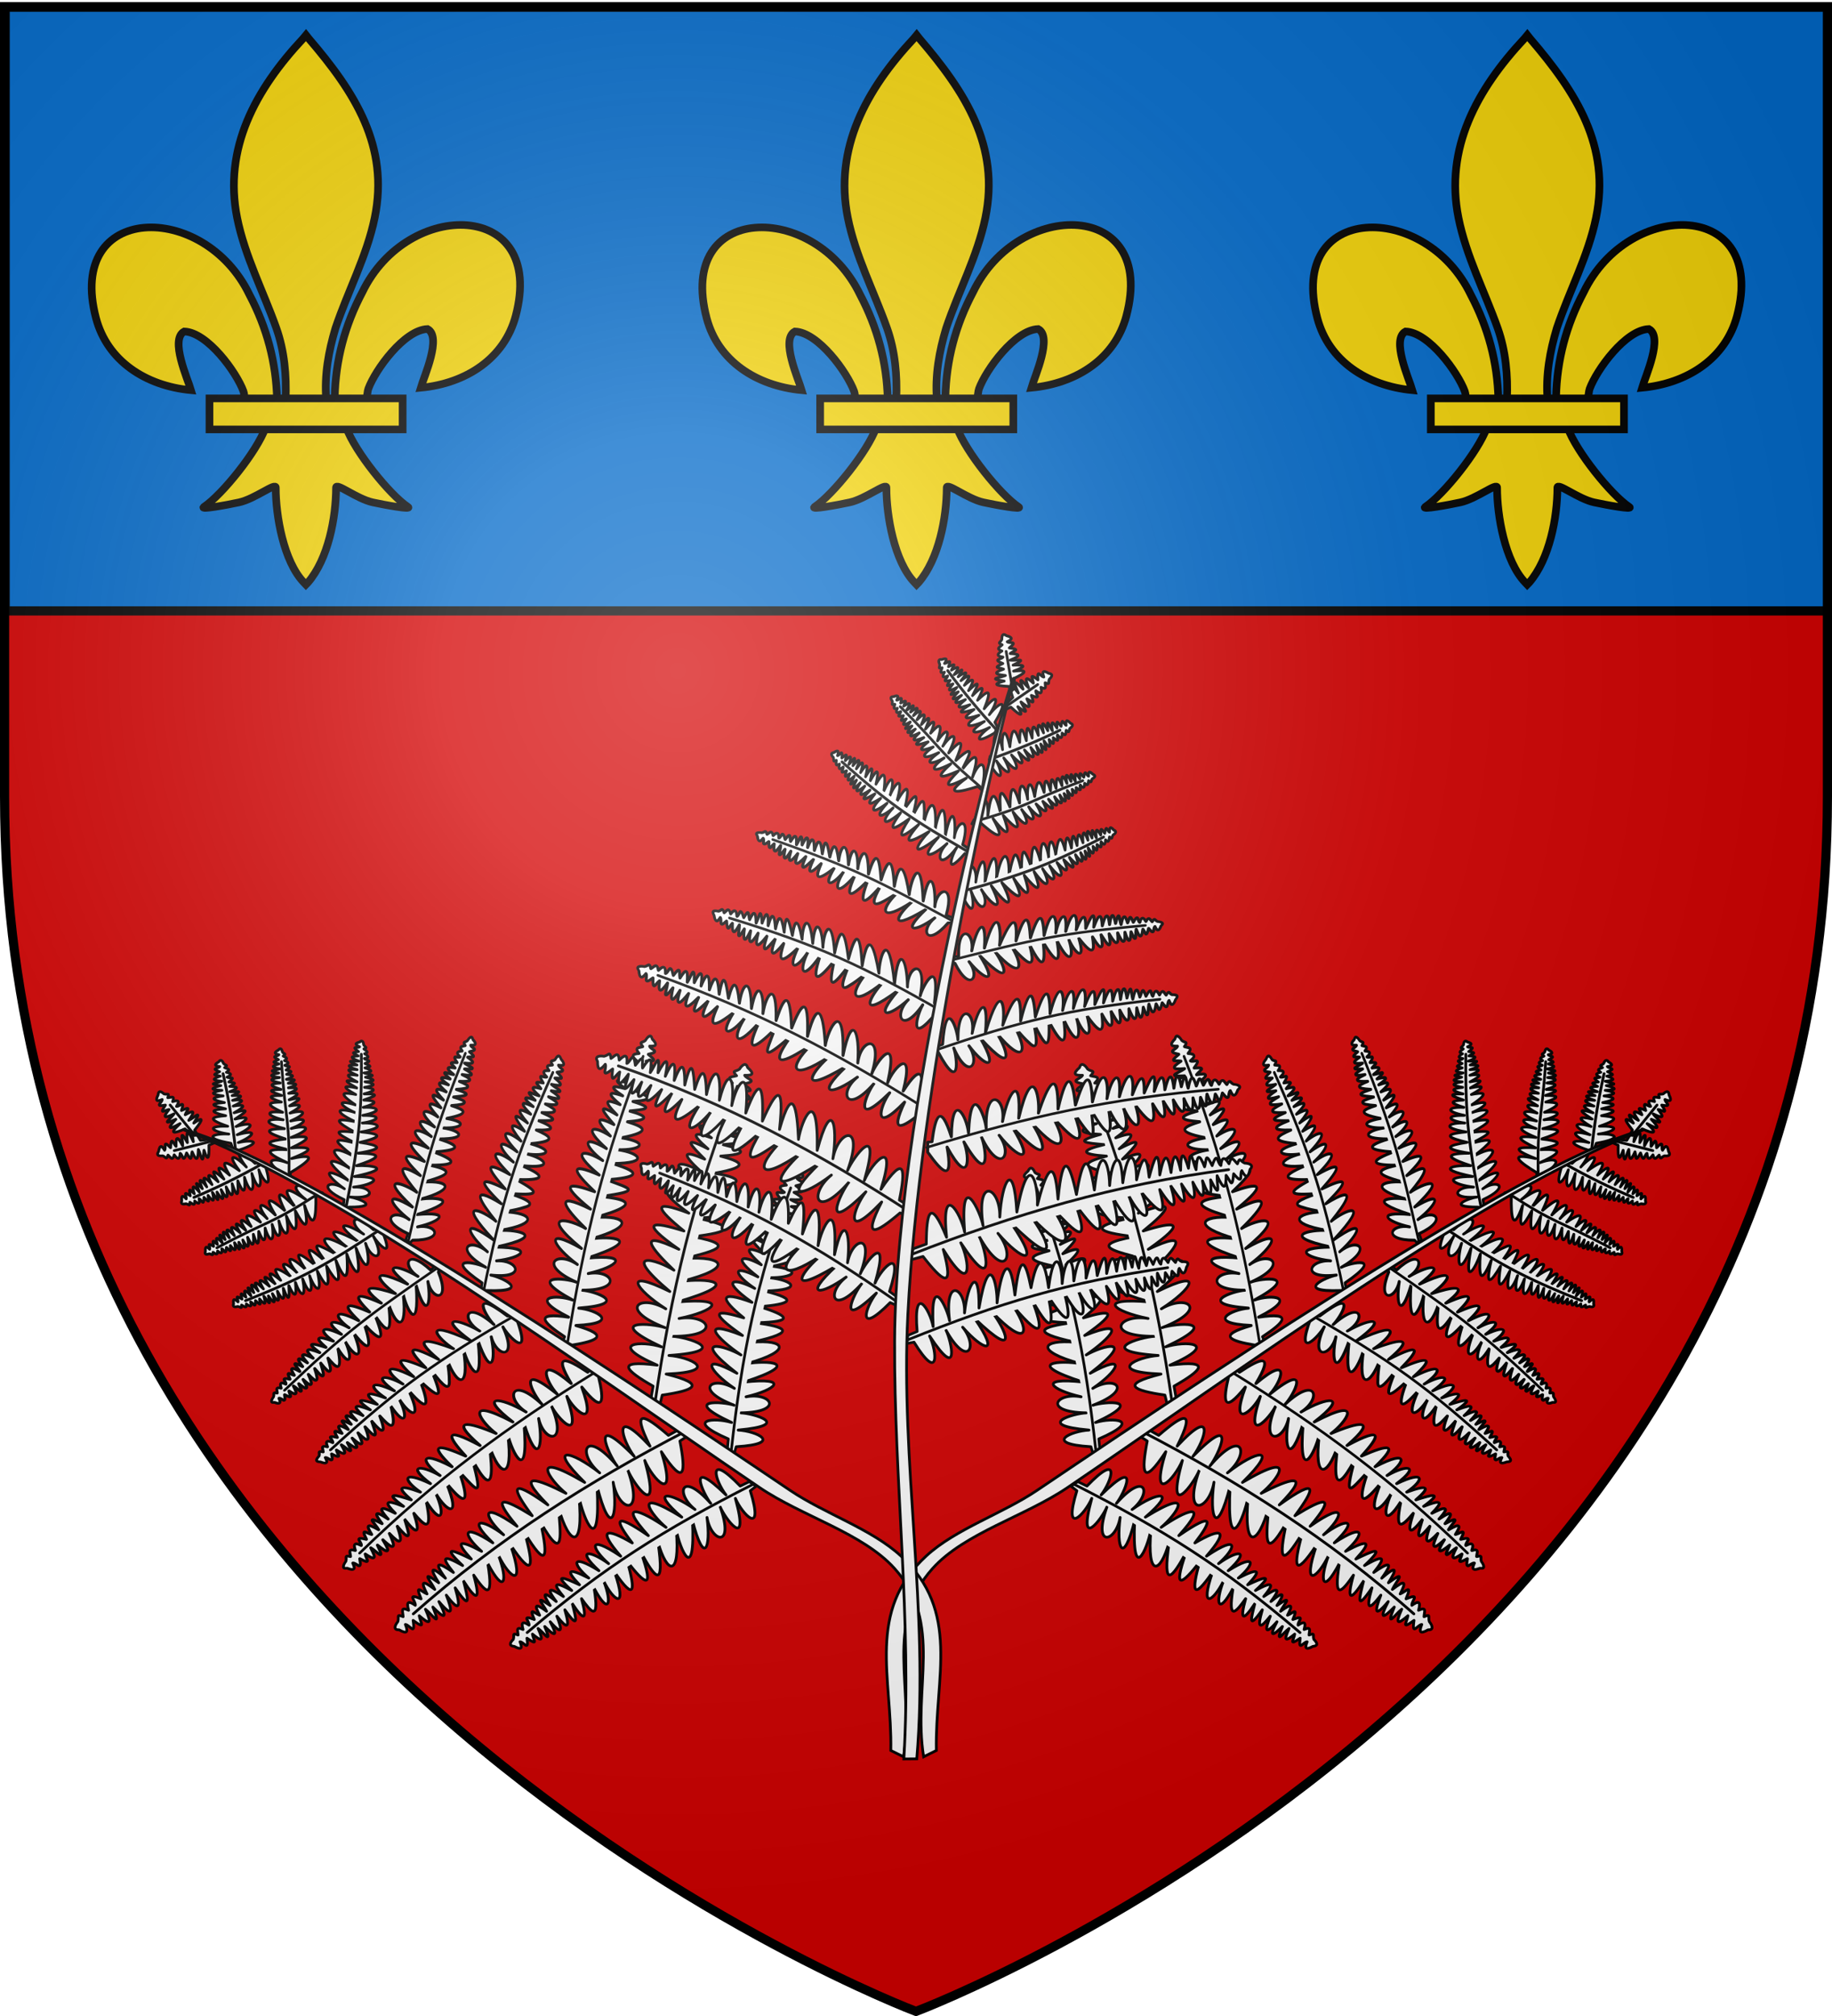 <svg xmlns="http://www.w3.org/2000/svg" xmlns:xlink="http://www.w3.org/1999/xlink" width="600" height="660" version="1.0"><defs><radialGradient xlink:href="#a" id="t" cx="221.445" cy="226.331" r="300" fx="221.445" fy="226.331" gradientTransform="matrix(1.353 0 0 1.349 -77.63 -85.747)" gradientUnits="userSpaceOnUse"/><linearGradient id="a"><stop offset="0" style="stop-color:#fff;stop-opacity:.314"/><stop offset=".19" style="stop-color:#fff;stop-opacity:.251"/><stop offset=".6" style="stop-color:#6b6b6b;stop-opacity:.125"/><stop offset="1" style="stop-color:#000;stop-opacity:.125"/></linearGradient></defs><g style="display:inline"><path d="M300 658.5s298.5-112.32 298.5-397.772V2.176H1.5v258.552C1.5 546.18 300 658.5 300 658.5" style="fill:#d40000;fill-opacity:1;fill-rule:evenodd;stroke:none;stroke-width:1px;stroke-linecap:butt;stroke-linejoin:miter;stroke-opacity:1"/><path d="M1.704 2.365h597.093V200H1.704z" style="fill:#0169c9;fill-opacity:1;fill-rule:evenodd;stroke:#000;stroke-width:3;stroke-linecap:round;stroke-linejoin:round;stroke-miterlimit:4;stroke-dasharray:none;stroke-opacity:1"/></g><g style="display:inline"><g id="b" style="stroke:#000;stroke-width:12.638;stroke-miterlimit:4;stroke-dasharray:none;stroke-opacity:1;display:inline"><path d="M407.03 608.7c1.424-61.957 16.75-119.54 45.289-174.11 74.714-157.185 302.92-153.431 252.615 38.812-18.537 70.84-81.509 112.474-156.319 119.615 5.4-18.665 35.1-84.652 11.125-97.562-38.339 1.449-85.945 67.706-97.393 99.301-1.653 4.536-1.19 9.778-3.036 14.24" style="opacity:1;fill:#f2d207;fill-opacity:1;fill-rule:evenodd;stroke:#000;stroke-width:12.638;stroke-linecap:butt;stroke-linejoin:miter;stroke-miterlimit:4;stroke-dasharray:none;stroke-opacity:1;display:inline" transform="matrix(.199 0 0 .197 28.627 10.113)"/><g style="opacity:1;stroke:#000;stroke-width:12.638;stroke-miterlimit:4;stroke-dasharray:none;stroke-opacity:1;display:inline"><g style="fill:#f2d207;fill-opacity:1;stroke:#000;stroke-width:12.638;stroke-miterlimit:4;stroke-dasharray:none;stroke-opacity:1"><path d="M350.523 657.372c-1.425-61.956-16.751-119.54-45.29-174.108-74.714-157.186-302.92-153.432-252.615 38.81 18.537 70.84 81.509 112.475 156.319 119.616-5.4-18.665-35.1-84.652-11.124-97.562 38.338 1.449 85.944 67.705 97.392 99.301 1.653 4.536 1.19 9.778 3.036 14.24" style="fill:#f2d207;fill-opacity:1;fill-rule:evenodd;stroke:#000;stroke-width:12.638;stroke-linecap:butt;stroke-linejoin:miter;stroke-miterlimit:4;stroke-dasharray:none;stroke-opacity:1" transform="matrix(.199 0 0 .197 20.978 1.327)"/><path d="M393.626 57.12c-78.714 84.85-131.565 182.962-108.781 298.031 12.57 63.484 43.041 122.28 64.53 183.438 13.437 38.37 16.873 78.452 15.282 118.781h66.781c-3.196-40.626 3.807-79.998 15.282-118.781 20.474-61.538 51.625-119.906 64.53-183.438 24.129-118.779-32.506-208.36-108.437-297.656l-4.64-5.918z" style="fill:#f2d207;fill-opacity:1;fill-rule:nonzero;stroke:#000;stroke-width:12.638;stroke-linecap:butt;stroke-linejoin:miter;stroke-miterlimit:4;stroke-dasharray:none;stroke-opacity:1" transform="matrix(.199 0 0 .197 20.978 1.327)"/><path d="M331.345 704.401c-13.962 39.13-70.889 110.792-101.125 131.22-7.843 5.297 37.486-3.052 57.78-7.5 26.62-5.835 61.218-34.198 60.407-24.188-.075 45.838 12.811 122.324 46.406 157.468l3.182 3.388 3.287-3.388c33.578-39.17 46.238-108.042 46.406-157.468-.81-10.01 33.788 18.353 60.407 24.187 20.295 4.449 65.623 12.798 57.78 7.5-30.236-20.427-87.131-92.089-101.093-131.219z" style="fill:#f2d207;fill-opacity:1;fill-rule:evenodd;stroke:#000;stroke-width:12.638;stroke-linecap:butt;stroke-linejoin:miter;stroke-miterlimit:4;stroke-dasharray:none;stroke-opacity:1" transform="matrix(.199 0 0 .197 20.978 1.327)"/><path d="M239.352 655.379H557.24v51.503H239.352z" style="fill:#f2d207;fill-opacity:1;stroke:#000;stroke-width:12.638;stroke-miterlimit:4;stroke-dasharray:none;stroke-opacity:1" transform="matrix(.199 0 0 .197 20.978 1.327)"/></g></g></g><use xlink:href="#b" width="600" height="660" style="display:inline" transform="translate(200)"/><use xlink:href="#b" width="600" height="660" style="display:inline" transform="translate(400)"/><use xlink:href="#use10030" id="c" width="744.094" height="1052.362" x="0" y="0" style="stroke:#000;stroke-width:.611;stroke-miterlimit:4;stroke-dasharray:none;stroke-opacity:1" transform="matrix(3.099 0 0 3.463 -657.414 -1341.476)"/><use xlink:href="#c" id="d" width="744.094" height="1052.362" x="0" y="0" style="stroke:#000;stroke-width:.611;stroke-miterlimit:4;stroke-dasharray:none;stroke-opacity:1" transform="translate(0 13.851)"/><use xlink:href="#d" id="e" width="744.094" height="1052.362" x="0" y="0" style="stroke:#000;stroke-width:.611;stroke-miterlimit:4;stroke-dasharray:none;stroke-opacity:1" transform="translate(0 13.851)"/><use xlink:href="#e" id="f" width="744.094" height="1052.362" x="0" y="0" style="stroke:#000;stroke-width:.611;stroke-miterlimit:4;stroke-dasharray:none;stroke-opacity:1" transform="translate(0 13.851)"/><use xlink:href="#f" id="g" width="744.094" height="1052.362" x="0" y="0" style="stroke:#000;stroke-width:.611;stroke-miterlimit:4;stroke-dasharray:none;stroke-opacity:1" transform="translate(0 13.851)"/><use xlink:href="#g" id="h" width="744.094" height="1052.362" x="0" y="0" style="stroke:#000;stroke-width:.611;stroke-miterlimit:4;stroke-dasharray:none;stroke-opacity:1" transform="translate(0 13.851)"/><use xlink:href="#h" width="744.094" height="1052.362" style="stroke:#000;stroke-width:.611;stroke-miterlimit:4;stroke-dasharray:none;stroke-opacity:1" transform="translate(0 13.851)"/><g style="fill:#fff;stroke:#000;stroke-width:1.487;stroke-miterlimit:4;stroke-dasharray:none;stroke-opacity:1;display:inline" transform="translate(10.137 176.078)scale(.605)"><g id="r" style="fill:#fff;stroke:#000;stroke-width:1.487;stroke-miterlimit:4;stroke-dasharray:none;stroke-opacity:1" transform="rotate(15.696 1098.096 384.573)"><g id="i" style="fill:#fff;stroke:#000;stroke-width:1.842;stroke-miterlimit:4;stroke-dasharray:none;stroke-opacity:1"><path d="M528.38 664.692c2.707-12.54 1.864-37.754-12.304.692 5.788-28.977-4.168-18.642-9.982 1.085 4.013-17.104-8.712-27.294-10.625 2.937.198-8.062-6.24-36.933-11.344 1.438.049-12.096-7.464-32.424-10.969.843l-6.5 1.215-1.803 5.272 4.928.139c11.318 31.478 13.768 9.955 10.844-1.782 14.084 36.055 13.454 6.472 11.344-1.312 9.032 28.851 18.975 16.054 11.094.437 10.212 18.608 21.05 25.667 8.906-3.937 24.308 36.63 18.006 10.545 12.125-1.5 17.185 28.31 22.639 20.566 14.424-.594 15.875 29.824 15.953 18.06 13.004-.902 8.504 26.924 10.762 18.843 10.822-.348 7.389 19.023 12.145 24.99 10.812.406 8.55 26.532 12.174 15.697 9.313.719 4.3 15.237 11.276 21.382 7.843 0 10.831 21.011 11.175 11.75 10.72.563 5.725 14.763 7.85 13.524 6.812-.813 3.937 9.42 7.117 17.917 6.343.281 5.016 13.445 6.611 11.281 6.72.313 2.494 9.056 4.924 14.052 5.718.406 2.107 12.73 3.647 9.147 4.75.438 3.664 13.966 2.923 3.245 4.25-1.594 2.194 9.763 3.52 8.624 5.188.875 1.818 3.43 1.642 9.484 4.5.031 4.529 8.527 3.122.943 5.062-.812 1.17 4.325 2.548 5.62 4.844.25 2.224-2.078 1.71-3.645-2.282-4.25-2.38-1.627-1.869-4.568-4.25-.47-1.646-2.458-2.202-5.995-4.812-1.062-2.042-5.471-3.504-4.266-4.875 0-1.856-1.844-.078-9.306-5-1-2.414-9.575-2.523-3.561-4.5-.218-1.303-7.82-2.572-9.025-5.219.625-1.1-4.896.125-15.53-4.187-1.75-.695-8.752-2.052-12.4-4.75.218-.157-13.668-2.835-8.804-5.75.125.403-10.961-1.113-13.196-6.75 0 3.099-18.246-1.54-9.416-6.344 0 1.418-13.784-.869-14.496-7.531 0 3.006-14.873-.794-20.872-8.25 0 3.432-21.382-3.574-15.236-7.875 0 2.861-14.978-.73-25.812-9.282.719 1.333-24.584-3.959-21.653-11.348-2.63-.06-19.432-2.546-25.707-11.312 2.407 2.416-32.816-6.714-16.445-12.523 2.54" style="fill:#fff;fill-rule:evenodd;stroke:#000;stroke-width:1.842;stroke-linecap:round;stroke-linejoin:round;stroke-miterlimit:4;stroke-dasharray:none;stroke-opacity:1" transform="matrix(.772 .286 -.297 .734 460.26 22.404)"/><path d="M466.069 675.81c63.957-10.725 110.25-14.219 176.893-8.821" style="fill:#fff;fill-rule:evenodd;stroke:#000;stroke-width:1.842;stroke-linecap:round;stroke-linejoin:round;stroke-miterlimit:4;stroke-dasharray:none;stroke-opacity:1" transform="matrix(.772 .286 -.297 .734 460.26 22.404)"/></g><g id="j" style="fill:#fff;stroke:#000;stroke-width:1.616;stroke-linecap:round;stroke-linejoin:round;stroke-miterlimit:4;stroke-dasharray:none;stroke-opacity:1"><path d="M529.094 664.156c2.939-11.252 2.51-35.23-12.618 1.507 4.764-31.708-4.892-19.785-10.382.806 4.013-17.104-8.712-27.294-10.625 2.937.198-8.062-6.24-36.933-11.344 1.438.049-12.096-7.464-32.424-10.969.843-4.541-25.208-8.565-16.818-12.437 1.438l-8.103 1.119-2.848 6.107 7.576-.476c8.104 16.81 14.023 24.002 12.437-1.562 11.318 31.478 13.768 9.955 10.844-1.782 14.084 36.055 13.454 6.472 11.344-1.312 9.032 28.851 18.975 16.054 11.094.437 10.212 18.608 21.05 25.667 8.906-3.937 24.308 36.63 18.006 10.545 12.125-1.5 17.185 28.31 21.746 19.316 13.531-1.844 7.24 11.15 17.317 30.335 13.531.488 9.372 20.763 13.47 23.49 11.188-.488 7.389 19.023 12.145 24.99 10.812.406 8.55 26.532 12.174 15.697 9.313.719 4.3 15.237 11.276 21.382 7.843 0 10.831 21.011 11.175 11.75 10.72.563 5.725 14.763 7.85 13.524 6.812-.813 3.937 9.42 7.117 17.917 6.343.281 5.016 13.445 6.611 11.281 6.72.313 2.494 9.056 4.924 14.052 5.718.406 2.107 12.73 3.647 9.147 4.75.438 3.664 13.966 2.923 3.245 4.25-1.594 2.194 9.763 3.52 8.624 5.188.875 1.818 3.43 1.642 9.484 4.5.031 4.529 8.527 3.122.943 5.062-.812 1.17 4.325 2.548 5.62 4.844.25 2.748-1.755.728-3.512-2.282-4.25-2.38-1.627-1.869-4.568-4.25-.47-1.646-2.458-2.202-5.995-4.812-1.062-2.042-5.471-3.504-4.266-4.875 0-1.856-1.844-.078-9.306-5-1-2.414-9.575-2.523-3.561-4.5-.218-1.303-7.82-2.572-9.025-5.219.625-1.1-4.896.125-15.53-4.187-1.75-.695-8.752-2.052-12.4-4.75.218-.157-13.668-2.835-8.804-5.75.125.403-10.961-1.113-13.196-6.75 0 3.099-18.246-1.54-9.416-6.344 0 1.418-13.784-.869-14.496-7.531 0 3.006-14.873-.794-20.872-8.25 0 3.432-21.382-3.574-15.236-7.875 0 2.861-14.978-.73-25.812-9.282.719 1.333-24.584-3.423-18.617-10.812.406-.06-19.432-2.368-27.672-11.134.442 3.853-28.615-4.635-15.41-12.522.933" style="fill:#fff;fill-rule:evenodd;stroke:#000;stroke-width:1.616;stroke-linecap:round;stroke-linejoin:round;stroke-miterlimit:4;stroke-dasharray:none;stroke-opacity:1" transform="matrix(.862 .334 -.331 .854 481.696 -114.907)"/><path d="M450.78 677.343c63.957-10.725 125.538-15.752 192.182-10.354" style="fill:#fff;fill-rule:evenodd;stroke:#000;stroke-width:1.616;stroke-linecap:round;stroke-linejoin:round;stroke-miterlimit:4;stroke-dasharray:none;stroke-opacity:1" transform="matrix(.862 .334 -.331 .854 481.696 -114.907)"/></g><g id="k" style="fill:#fff;stroke:#000;stroke-width:1.84;stroke-linecap:round;stroke-linejoin:round;stroke-miterlimit:4;stroke-dasharray:none;stroke-opacity:1"><path d="M529.1 664.408c2.192-12.428-.387-37.224-12.66 1.448 4.764-31.708-4.856-19.978-10.346.613 4.013-17.104-8.712-27.294-10.625 2.937.198-8.062-6.24-36.933-11.344 1.438.049-12.096-7.464-32.424-10.969.843-4.541-25.208-8.565-16.818-12.437 1.438l-2.682-.338-.693 7.088c8.104 16.81 14.023 24.002 12.437-1.562 11.318 31.478 13.768 9.955 10.844-1.782 14.084 36.055 13.454 6.472 11.344-1.312 9.032 28.851 18.975 16.054 11.094.437 10.212 18.608 21.05 25.667 8.906-3.937 24.308 36.63 18.006 10.545 12.125-1.5 17.185 28.31 21.746 19.316 13.531-1.844 7.787 12.797 21.205 33.346 13.692-.169 11.988 26.143 10.967 19.36 11.027.169 7.389 19.023 12.145 24.99 10.812.406 8.55 26.532 12.174 15.697 9.313.719 4.3 15.237 11.276 21.382 7.843 0 10.831 21.011 11.175 11.75 10.72.563 5.725 14.763 7.85 13.524 6.812-.813 3.937 9.42 7.117 17.917 6.343.281 5.016 13.445 6.611 11.281 6.72.313 2.494 9.056 4.924 14.052 5.718.406 2.107 12.73 3.647 9.147 4.75.438 3.664 13.966 2.923 3.245 4.25-1.594 2.194 9.763 3.52 8.624 5.188.875 1.818 3.43 1.642 9.484 4.5.031 4.529 8.527 3.122.943 5.062-.812 1.17 4.325 2.548 5.62 4.844.25 2.748-1.755.728-3.512-2.282-4.25-2.38-1.627-1.869-4.568-4.25-.47-1.646-2.458-2.202-5.995-4.812-1.062-2.042-5.471-3.504-4.266-4.875 0-1.856-1.844-.078-9.306-5-1-2.414-9.575-2.523-3.561-4.5-.218-1.303-7.82-2.572-9.025-5.219.625-1.1-4.896.125-15.53-4.187-1.75-.695-8.752-2.052-12.4-4.75.218-.157-13.668-2.835-8.804-5.75.125.403-10.961-1.113-13.196-6.75 0 3.099-18.246-1.54-9.416-6.344 0 1.418-13.784-.869-14.496-7.531 0 3.006-14.873-.794-20.872-8.25 0 3.432-21.382-3.574-15.236-7.875 0 2.861-14.978-.73-25.812-9.282.719 1.333-24.584-3.423-18.617-10.812.406-.06-19.432-2.398-27.242-11.165.872 2.962-30.296-4.904-18.11-12.485.755" style="fill:#fff;fill-rule:evenodd;stroke:#000;stroke-width:1.84;stroke-linecap:round;stroke-linejoin:round;stroke-miterlimit:4;stroke-dasharray:none;stroke-opacity:1" transform="matrix(.786 .356 -.345 .675 558.916 -49.19)"/><path d="M457.16 676.455c63.957-10.725 119.158-14.864 185.802-9.466" style="fill:#fff;fill-rule:evenodd;stroke:#000;stroke-width:1.84;stroke-linecap:round;stroke-linejoin:round;stroke-miterlimit:4;stroke-dasharray:none;stroke-opacity:1" transform="matrix(.786 .356 -.345 .675 558.916 -49.19)"/></g><g id="l" style="fill:#fff;stroke:#000;stroke-width:2.07;stroke-linecap:round;stroke-linejoin:round;stroke-miterlimit:4;stroke-dasharray:none;stroke-opacity:1"><path d="M528.899 664.567c2.82-12.976 1.897-37.488-12.86 3.486 4.719-31.412-4.097-21.977-9.536-1.578 3.976-16.945-8.63-27.039-10.525 2.91.196-7.987-6.183-36.588-11.238 1.424l-6.373 1.256-.651 3.898 3.557.48c13.952 35.718 13.328 6.411 11.237-1.3 8.948 28.582 18.798 15.904 10.99.433 10.117 18.435 20.855 25.428 8.824-3.9 24.08 36.288 17.837 10.446 12.011-1.486 17.025 28.045 21.543 19.135 13.405-1.827 3.877 6.433 6.798 10.766 8.947 13.343.02.024.042.038.062.062 5.76 8.281 6.39 1.178 4.438-14.264 7.475 20.69 10.184 24.821 11.041.86 7.32 18.845 12.032 24.756 10.712.402 8.47 26.283 12.06 15.55 9.225.712 4.261 15.094 11.171 21.182 7.77 0 10.73 20.815 11.07 11.64 10.62.557 5.672 14.625 7.778 13.398 6.748-.805 3.901 9.331 7.051 17.75 6.285.279 4.969 13.32 6.549 11.175 6.656.31 2.472 8.97 4.878 13.92 5.665.402 2.087 12.61 3.614 9.061 4.706.433 3.63 13.836 2.896 3.215 4.21-1.579 2.174 9.672 3.488 8.544 5.14.867 1.8 3.4 1.626 9.395 4.457.03 4.487 8.449 3.094.935 5.015-.804 1.16 4.285 2.525 5.568 4.799.248 2.204-2.059 1.694-3.61-2.26-4.21-2.359-1.612-1.852-4.526-4.21-.465-1.631-2.435-2.182-5.94-4.768-1.053-2.023-5.42-3.471-4.226-4.83 0-1.838-1.827-.076-9.22-4.953-.99-2.39-9.487-2.5-3.528-4.458-.217-1.29-7.746-2.547-8.94-5.17.62-1.09-4.85.124-15.386-4.148-1.734-.689-8.67-2.033-12.283-4.706.216-.155-13.54-2.808-8.722-5.696.124.4-10.86-1.102-13.073-6.687 0 3.07-18.076-1.525-9.328-6.284 0 1.404-13.655-.861-14.361-7.461 0 2.978-14.734-.787-20.677-8.173 0 3.4-21.183-3.54-15.094-7.802 0 2.835-14.838-.724-25.571-9.194.712 1.32-24.354-3.392-18.443-10.712.403-.06-19.252-2.118-26.767-10.802 1.085 2.68-30.809-5.845-15.37-13.023.66" style="fill:#fff;fill-rule:evenodd;stroke:#000;stroke-width:2.07;stroke-linecap:round;stroke-linejoin:round;stroke-miterlimit:4;stroke-dasharray:none;stroke-opacity:1" transform="matrix(.699 .291 -.332 .6 606.298 -15.4)"/><path d="M478.656 674.383c63.957-10.725 97.662-12.792 164.306-7.394" style="fill:#fff;fill-rule:evenodd;stroke:#000;stroke-width:2.07;stroke-linecap:round;stroke-linejoin:round;stroke-miterlimit:4;stroke-dasharray:none;stroke-opacity:1" transform="matrix(.699 .291 -.332 .6 606.298 -15.4)"/></g><g id="m" style="fill:#fff;stroke:#000;stroke-width:2.322;stroke-linecap:round;stroke-linejoin:round;stroke-miterlimit:4;stroke-dasharray:none;stroke-opacity:1"><path d="M528.15 665.142c2.847-13.098 2.917-40.818-11.98.543 4.764-31.708-4.586-19.807-10.076.784 4.013-17.104-8.712-27.294-10.625 2.937l-5.185-.128-1.081 4.472 2.766 1.469c9.032 28.851 18.975 16.054 11.094.437 10.212 18.608 21.05 25.667 8.906-3.937 24.308 36.63 18.006 10.545 12.125-1.5 17.185 28.31 21.746 19.316 13.531-1.844 3.913 6.494 6.862 10.867 9.031 13.469.02.024.042.038.063.062 8.514 10.384 5.067-10.334 4.84-13.18 8.504 26.924 10.725 18.84 10.785-.351 7.389 19.023 12.145 24.99 10.812.406 8.55 26.532 12.174 15.697 9.313.719 4.3 15.237 11.276 21.382 7.843 0 10.831 21.011 11.175 11.75 10.72.563 5.725 14.763 7.85 13.524 6.812-.813 3.937 9.42 7.117 17.917 6.343.281 5.016 13.445 6.611 11.281 6.72.313 2.494 9.056 4.924 14.052 5.718.406 2.107 12.73 3.647 9.147 4.75.438 3.664 13.966 2.923 3.245 4.25-1.594 2.194 9.763 3.52 8.624 5.188.875 1.818 3.43 1.642 9.484 4.5.031 4.529 8.527 3.122.943 5.062-.812 1.17 4.325 2.548 5.62 4.844.25 2.748-1.755.728-3.512-2.282-4.25-2.38-1.627-1.869-4.568-4.25-.47-1.646-2.458-2.202-5.995-4.812-1.062-2.042-5.471-3.504-4.266-4.875 0-1.856-1.844-.078-9.306-5-1-2.414-9.575-2.523-3.561-4.5-.218-1.303-7.82-2.572-9.025-5.219.625-1.1-4.896.125-15.53-4.187-1.75-.695-8.752-2.052-12.4-4.75.218-.157-13.668-2.835-8.804-5.75.125.403-10.961-1.113-13.196-6.75 0 3.099-18.246-1.54-9.416-6.344 0 1.418-13.784-.869-14.496-7.531 0 3.006-14.873-.794-20.872-8.25 0 3.432-21.382-3.574-15.236-7.875 0 2.861-14.978-.73-25.812-9.282.719 1.333-24.584-3.423-18.617-10.812.406.778-18.9-1.17-26.444-11.446.714 4.598-30.329-5.416-14.176-13.154 1.647" style="fill:#fff;fill-rule:evenodd;stroke:#000;stroke-width:2.322;stroke-linecap:round;stroke-linejoin:round;stroke-miterlimit:4;stroke-dasharray:none;stroke-opacity:1" transform="matrix(.631 .288 -.268 .528 622.53 -3.257)"/><path d="M490.264 671.888c63.8-7.327 86.017-9.477 152.698-4.899" style="fill:#fff;fill-rule:evenodd;stroke:#000;stroke-width:2.322;stroke-linecap:round;stroke-linejoin:round;stroke-miterlimit:4;stroke-dasharray:none;stroke-opacity:1" transform="matrix(.631 .288 -.268 .528 622.53 -3.257)"/></g><g id="n" style="fill:#fff;stroke:#000;stroke-width:2.801;stroke-linecap:round;stroke-linejoin:round;stroke-miterlimit:4;stroke-dasharray:none;stroke-opacity:1"><path d="M528.39 664.949c2.846-13.098 3.563-40.078-11.334 1.283 4.764-31.709-5.472-20.354-10.962.237 4.013-17.104-8.712-27.294-10.625 2.937.156-7.093-5.489-33.512-10.389.13l-3.58.408 4.406 5.711 6.063-.436c9.032 28.851 18.975 16.054 11.094.437 10.212 18.608 21.05 25.667 8.906-3.937 24.308 36.63 18.006 10.545 12.125-1.5 17.185 28.31 21.746 19.316 13.531-1.844 3.913 6.494 6.862 10.867 9.031 13.469.02.024.042.038.063.062 5.814 8.36 6.407.65 4.437-14.937 7.546 20.885 10.323 25.594 11.188 1.406 7.389 19.023 12.145 24.99 10.812.406 8.55 26.532 12.174 15.697 9.313.719 4.3 15.237 11.276 21.382 7.843 0 10.831 21.011 11.175 11.75 10.72.563 5.725 14.763 7.85 13.524 6.812-.813 3.937 9.42 7.117 17.917 6.343.281 5.016 13.445 6.611 11.281 6.72.313 2.494 9.056 4.924 14.052 5.718.406 2.107 12.73 3.647 9.147 4.75.438 3.664 13.966 2.923 3.245 4.25-1.594 2.194 9.763 3.52 8.624 5.188.875 1.818 3.43 1.642 9.484 4.5.031 4.529 8.527 3.122.943 5.062-.812 1.17 4.325 2.548 5.62 4.844.25 2.212-2.144 1.7-3.647-2.282-4.25-2.38-1.627-1.869-4.568-4.25-.47-1.646-2.458-2.202-5.995-4.812-1.062-2.042-5.471-3.504-4.266-4.875 0-1.856-1.844-.078-9.306-5-1-2.414-9.575-2.523-3.561-4.5-.218-1.303-7.82-2.572-9.025-5.219.625-1.1-4.896.125-15.53-4.187-1.75-.695-8.752-2.052-12.4-4.75.218-.157-13.668-2.835-8.804-5.75.125.403-10.961-1.113-13.196-6.75 0 3.099-18.246-1.54-9.416-6.344 0 1.418-13.784-.869-14.496-7.531 0 3.006-14.873-.794-20.872-8.25 0 3.432-21.382-3.574-15.236-7.875 0 2.861-14.978-.73-25.812-9.282.719 1.333-24.584-3.423-18.617-10.812.406-.06-19.432-2.592-26.744-11.358 1.37 4.192-30.363-3.962-17.767-13.003.798" style="fill:#fff;fill-rule:evenodd;stroke:#000;stroke-width:2.801;stroke-linecap:round;stroke-linejoin:round;stroke-miterlimit:4;stroke-dasharray:none;stroke-opacity:1" transform="matrix(.518 .092 .137 -.519 432.292 768.729)"/><path d="M483.624 672.897c63.86-8.473 92.666-10.633 159.338-5.908" style="fill:#fff;fill-rule:evenodd;stroke:#000;stroke-width:2.801;stroke-linecap:round;stroke-linejoin:round;stroke-miterlimit:4;stroke-dasharray:none;stroke-opacity:1" transform="matrix(.518 .092 .137 -.519 432.292 768.729)"/></g><g id="o" style="fill:#fff;stroke:#000;stroke-width:2.892;stroke-linecap:round;stroke-linejoin:round;stroke-miterlimit:4;stroke-dasharray:none;stroke-opacity:1"><path d="m527.024 665.857-7.984.474 3.721 3.354 1.333.534c16.589 24.484 21.214 15.904 13.531-1.844 7.476 14.055 17.066 30.717 13.56-.483 1.209-.52 9.494 39.554 11.159.483 7.389 19.023 12.145 24.99 10.812.406 8.55 26.532 12.174 15.697 9.313.719 4.3 15.237 11.276 21.382 7.843 0 10.831 21.011 11.175 11.75 10.72.563 5.725 14.763 7.85 13.524 6.812-.813 3.937 9.42 7.117 17.917 6.343.281 5.016 13.445 6.611 11.281 6.72.313 2.494 9.056 4.924 14.052 5.718.406 2.107 12.73 3.647 9.147 4.75.438 3.664 13.966 2.923 3.245 4.25-1.594 2.194 9.763 3.52 8.624 5.188.875 1.818 3.43 1.642 9.484 4.5.031 4.529 8.527 3.122.943 5.062-.812 1.17 4.325 2.548 5.62 4.844.25 2.212-2.144 1.7-3.647-2.282-4.25-2.38-1.627-1.869-4.568-4.25-.47-1.646-2.458-2.202-5.995-4.812-1.062-2.042-5.471-3.504-4.266-4.875 0-1.856-1.844-.078-9.306-5-1-2.414-9.575-2.523-3.561-4.5-.218-1.303-7.82-2.572-9.025-5.219.625-1.1-4.896.125-15.53-4.187-1.75-.695-8.752-2.052-12.4-4.75.218-.157-13.668-2.835-8.804-5.75.125.403-10.961-1.113-13.196-6.75 0 3.099-18.246-1.54-9.416-6.344 0 1.418-13.784-.869-14.496-7.531 0 3.006-14.873-.794-20.872-8.25 0 3.432-21.382-3.574-15.236-7.875 0 2.861-14.978-.73-25.812-9.282.719 1.333-24.584-3.423-18.617-10.812.406-.06-19.432-2.35-27.419-11.115.695 4.928-32.422-5.971-14.916-14.611 2.38" style="fill:#fff;fill-rule:evenodd;stroke:#000;stroke-width:2.892;stroke-linecap:round;stroke-linejoin:round;stroke-miterlimit:4;stroke-dasharray:none;stroke-opacity:1" transform="matrix(.508 .109 .11 -.496 463.904 710.733)"/><path d="M521.752 667.656c63.274-5.569 53.83-.495 121.21-.667" style="fill:#fff;fill-rule:evenodd;stroke:#000;stroke-width:2.892;stroke-linecap:round;stroke-linejoin:round;stroke-miterlimit:4;stroke-dasharray:none;stroke-opacity:1" transform="matrix(.508 .109 .11 -.496 463.904 710.733)"/></g><g id="p" style="fill:#fff;stroke:#000;stroke-width:2.676;stroke-linecap:round;stroke-linejoin:round;stroke-miterlimit:4;stroke-dasharray:none;stroke-opacity:1"><path d="m566.869 665.484 1.61 2.343 4.677.954c8.55 26.532 12.174 15.697 9.313.719 4.3 15.237 11.276 21.382 7.843 0 10.831 21.011 11.175 11.75 10.72.563 5.725 14.763 7.85 13.524 6.812-.813 3.937 9.42 7.117 17.917 6.343.281 5.016 13.445 6.611 11.281 6.72.313 2.494 9.056 4.924 14.052 5.718.406 2.107 12.73 3.647 9.147 4.75.438 3.664 13.966 2.923 3.245 4.25-1.594 2.194 9.763 3.52 8.624 5.188.875 1.818 3.43 1.642 9.484 4.5.031 4.529 8.527 3.122.943 5.062-.812 1.17 4.325 2.548 5.62 4.844.25 2.562-1.9.933-3.462-2.282-4.25-2.38-1.627-1.869-4.568-4.25-.47-1.646-2.458-2.202-5.995-4.812-1.062-2.042-5.471-3.504-4.266-4.875 0-1.856-1.844-.078-9.306-5-1-2.414-9.575-2.523-3.561-4.5-.218-1.303-7.82-2.572-9.025-5.219.625-1.1-4.896.125-15.53-4.187-1.75-.695-8.752-2.052-12.4-4.75.218-.157-13.668-2.835-8.804-5.75.125.403-10.961-1.113-13.196-6.75 0 3.099-18.246-1.54-9.416-6.344 0 1.418-13.784-.869-14.496-7.531 0 3.006-14.873-.794-20.872-8.25 0 3.432-21.382-3.574-15.236-7.875 0 1.631-14.16-2.624-23.657-7.521.445z" style="fill:#fff;fill-rule:evenodd;stroke:#000;stroke-width:2.676;stroke-linecap:round;stroke-linejoin:round;stroke-miterlimit:4;stroke-dasharray:none;stroke-opacity:1" transform="matrix(.531 .112 .125 -.555 443.749 718.544)"/><path d="M566.751 665.203c25.173-.787 50.56-.291 76.211 1.786" style="fill:#fff;fill-rule:evenodd;stroke:#000;stroke-width:2.676;stroke-linecap:round;stroke-linejoin:round;stroke-miterlimit:4;stroke-dasharray:none;stroke-opacity:1" transform="matrix(.531 .112 .125 -.555 443.749 718.544)"/></g><g id="q" style="fill:#fff;stroke:#000;stroke-width:2.215;stroke-linecap:round;stroke-linejoin:round;stroke-miterlimit:4;stroke-dasharray:none;stroke-opacity:1"><path d="m610.793 665.11 2.615 3.48 7.498 1.254c2.495 9.056 4.925 14.052 5.719.406 2.107 12.73 3.647 9.147 4.75.438 3.664 13.966 2.923 3.245 4.25-1.594 2.194 9.763 3.52 8.624 5.188.875 1.818 3.43 1.642 9.484 4.5.031 4.529 8.527 3.122.943 5.062-.812 1.17 4.325 2.548 5.62 4.844.25 2.212-2.144 1.7-3.647-2.282-4.25-2.38-1.627-1.869-4.568-4.25-.47-1.646-2.458-2.202-5.995-4.812-1.062-2.042-5.471-3.504-4.266-4.875 0-1.856-1.844-.078-9.306-5-1-2.414-9.575-2.523-3.561-4.5-.218-1.303-7.82-2.572-9.025-5.219.625-1.1-4.896.125-15.53-4.187-1.75-.695-8.752-2.082-9.613-4.78 3.005z" style="fill:#fff;fill-rule:evenodd;stroke:#000;stroke-width:2.215;stroke-linecap:round;stroke-linejoin:round;stroke-miterlimit:4;stroke-dasharray:none;stroke-opacity:1" transform="matrix(.683 -.018 -.018 -.66 444.72 844.892)"/><path d="M612.136 666.953c10.305-.023 20.586.003 30.826.036" style="fill:#fff;fill-rule:evenodd;stroke:#000;stroke-width:2.215;stroke-linecap:round;stroke-linejoin:round;stroke-miterlimit:4;stroke-dasharray:none;stroke-opacity:1" transform="matrix(.683 -.018 -.018 -.66 444.72 844.892)"/></g><use xlink:href="#i" width="744.094" height="1052.362" style="fill:#fff;stroke:#000;stroke-width:1.487;stroke-miterlimit:4;stroke-dasharray:none;stroke-opacity:1" transform="scale(-1 1)rotate(-79.153 -15.556 1394.565)"/><use xlink:href="#j" width="744.094" height="1052.362" style="fill:#fff;stroke:#000;stroke-width:1.487;stroke-miterlimit:4;stroke-dasharray:none;stroke-opacity:1" transform="scale(-1 1)rotate(-77.887 -17.65 1412.133)"/><use xlink:href="#k" width="744.094" height="1052.362" style="fill:#fff;stroke:#000;stroke-width:1.487;stroke-miterlimit:4;stroke-dasharray:none;stroke-opacity:1" transform="scale(-1 1)rotate(-81.345 -16.18 1363.82)"/><use xlink:href="#l" width="744.094" height="1052.362" style="fill:#fff;stroke:#000;stroke-width:1.487;stroke-miterlimit:4;stroke-dasharray:none;stroke-opacity:1" transform="scale(-1 1)rotate(-77.065 -17.423 1430.049)"/><use xlink:href="#m" width="744.094" height="1052.362" style="fill:#fff;stroke:#000;stroke-width:1.487;stroke-miterlimit:4;stroke-dasharray:none;stroke-opacity:1" transform="scale(-1 1)rotate(-80.385 -16.424 1380.15)"/><use xlink:href="#n" width="744.094" height="1052.362" style="fill:#fff;stroke:#000;stroke-width:1.487;stroke-miterlimit:4;stroke-dasharray:none;stroke-opacity:1" transform="scale(-1 1)rotate(-80.815 -17.227 1375.753)"/><use xlink:href="#o" width="744.094" height="1052.362" style="fill:#fff;stroke:#000;stroke-width:1.487;stroke-miterlimit:4;stroke-dasharray:none;stroke-opacity:1" transform="scale(1 -1)rotate(89.551 1242.894 13.077)"/><use xlink:href="#p" width="744.094" height="1052.362" style="fill:#fff;stroke:#000;stroke-width:1.487;stroke-miterlimit:4;stroke-dasharray:none;stroke-opacity:1" transform="scale(1 -1)rotate(85.886 1271.21 12.197)"/><use xlink:href="#q" width="744.094" height="1052.362" style="fill:#fff;stroke:#000;stroke-width:1.487;stroke-miterlimit:4;stroke-dasharray:none;stroke-opacity:1" transform="scale(1 -1)rotate(68.148 1432.807 8.838)"/></g><path id="s" d="M465.472 656.197c.75-39.725-13.328-75.296 19.17-105.237 15.944-14.69 41.136-22.8 59.958-35.5 112.09-75.63 270.276-180.269 328.977-195.368-86.715 33.253-217.351 129.389-312.42 193.815-23.077 15.638-55.733 24.575-73.014 43.74-26.67 29.576-9.766 64.8-15.794 101.955z" style="fill:#fff;fill-rule:evenodd;stroke:#000;stroke-width:1.487;stroke-linecap:butt;stroke-linejoin:miter;stroke-miterlimit:4;stroke-dasharray:none;stroke-opacity:1"/><use xlink:href="#r" width="744.094" height="1052.362" style="fill:#fff;stroke:#000;stroke-width:1.487;stroke-miterlimit:4;stroke-dasharray:none;stroke-opacity:1" transform="matrix(-1 0 0 1 955.6 0)"/><use xlink:href="#r" width="744.094" height="1052.362" style="fill:#fff;stroke:#000;stroke-width:1.487;stroke-miterlimit:4;stroke-dasharray:none;stroke-opacity:1" transform="rotate(-48.794 433.48 572.618)"/><use xlink:href="#s" width="744.094" height="1052.362" style="fill:#fff;stroke:#000;stroke-width:1.487;stroke-miterlimit:4;stroke-dasharray:none;stroke-opacity:1" transform="matrix(-1 0 0 1 955.596 0)"/><path d="M472.537 660.78c4.384-74.38-5.349-150.299-5.004-226.119.613-134.718 62.306-360.184 64.48-358.723-15.071 59.377-51.08 222.948-57.302 344.1-4.125 80.305 11.626 160.804 4.82 240.68z" style="fill:#fff;fill-rule:evenodd;stroke:#000;stroke-width:1.487;stroke-linecap:butt;stroke-linejoin:miter;stroke-miterlimit:4;stroke-dasharray:none;stroke-opacity:1"/></g></g><path d="M300 658.5s298.5-112.32 298.5-397.772V2.176H1.5v258.552C1.5 546.18 300 658.5 300 658.5" style="opacity:1;fill:url(#t);fill-opacity:1;fill-rule:evenodd;stroke:none;stroke-width:1px;stroke-linecap:butt;stroke-linejoin:miter;stroke-opacity:1"/><path d="M300 658.5S1.5 546.18 1.5 260.728V2.176h597v258.552C598.5 546.18 300 658.5 300 658.5z" style="opacity:1;fill:none;fill-opacity:1;fill-rule:evenodd;stroke:#000;stroke-width:3;stroke-linecap:butt;stroke-linejoin:miter;stroke-miterlimit:4;stroke-dasharray:none;stroke-opacity:1"/></svg>